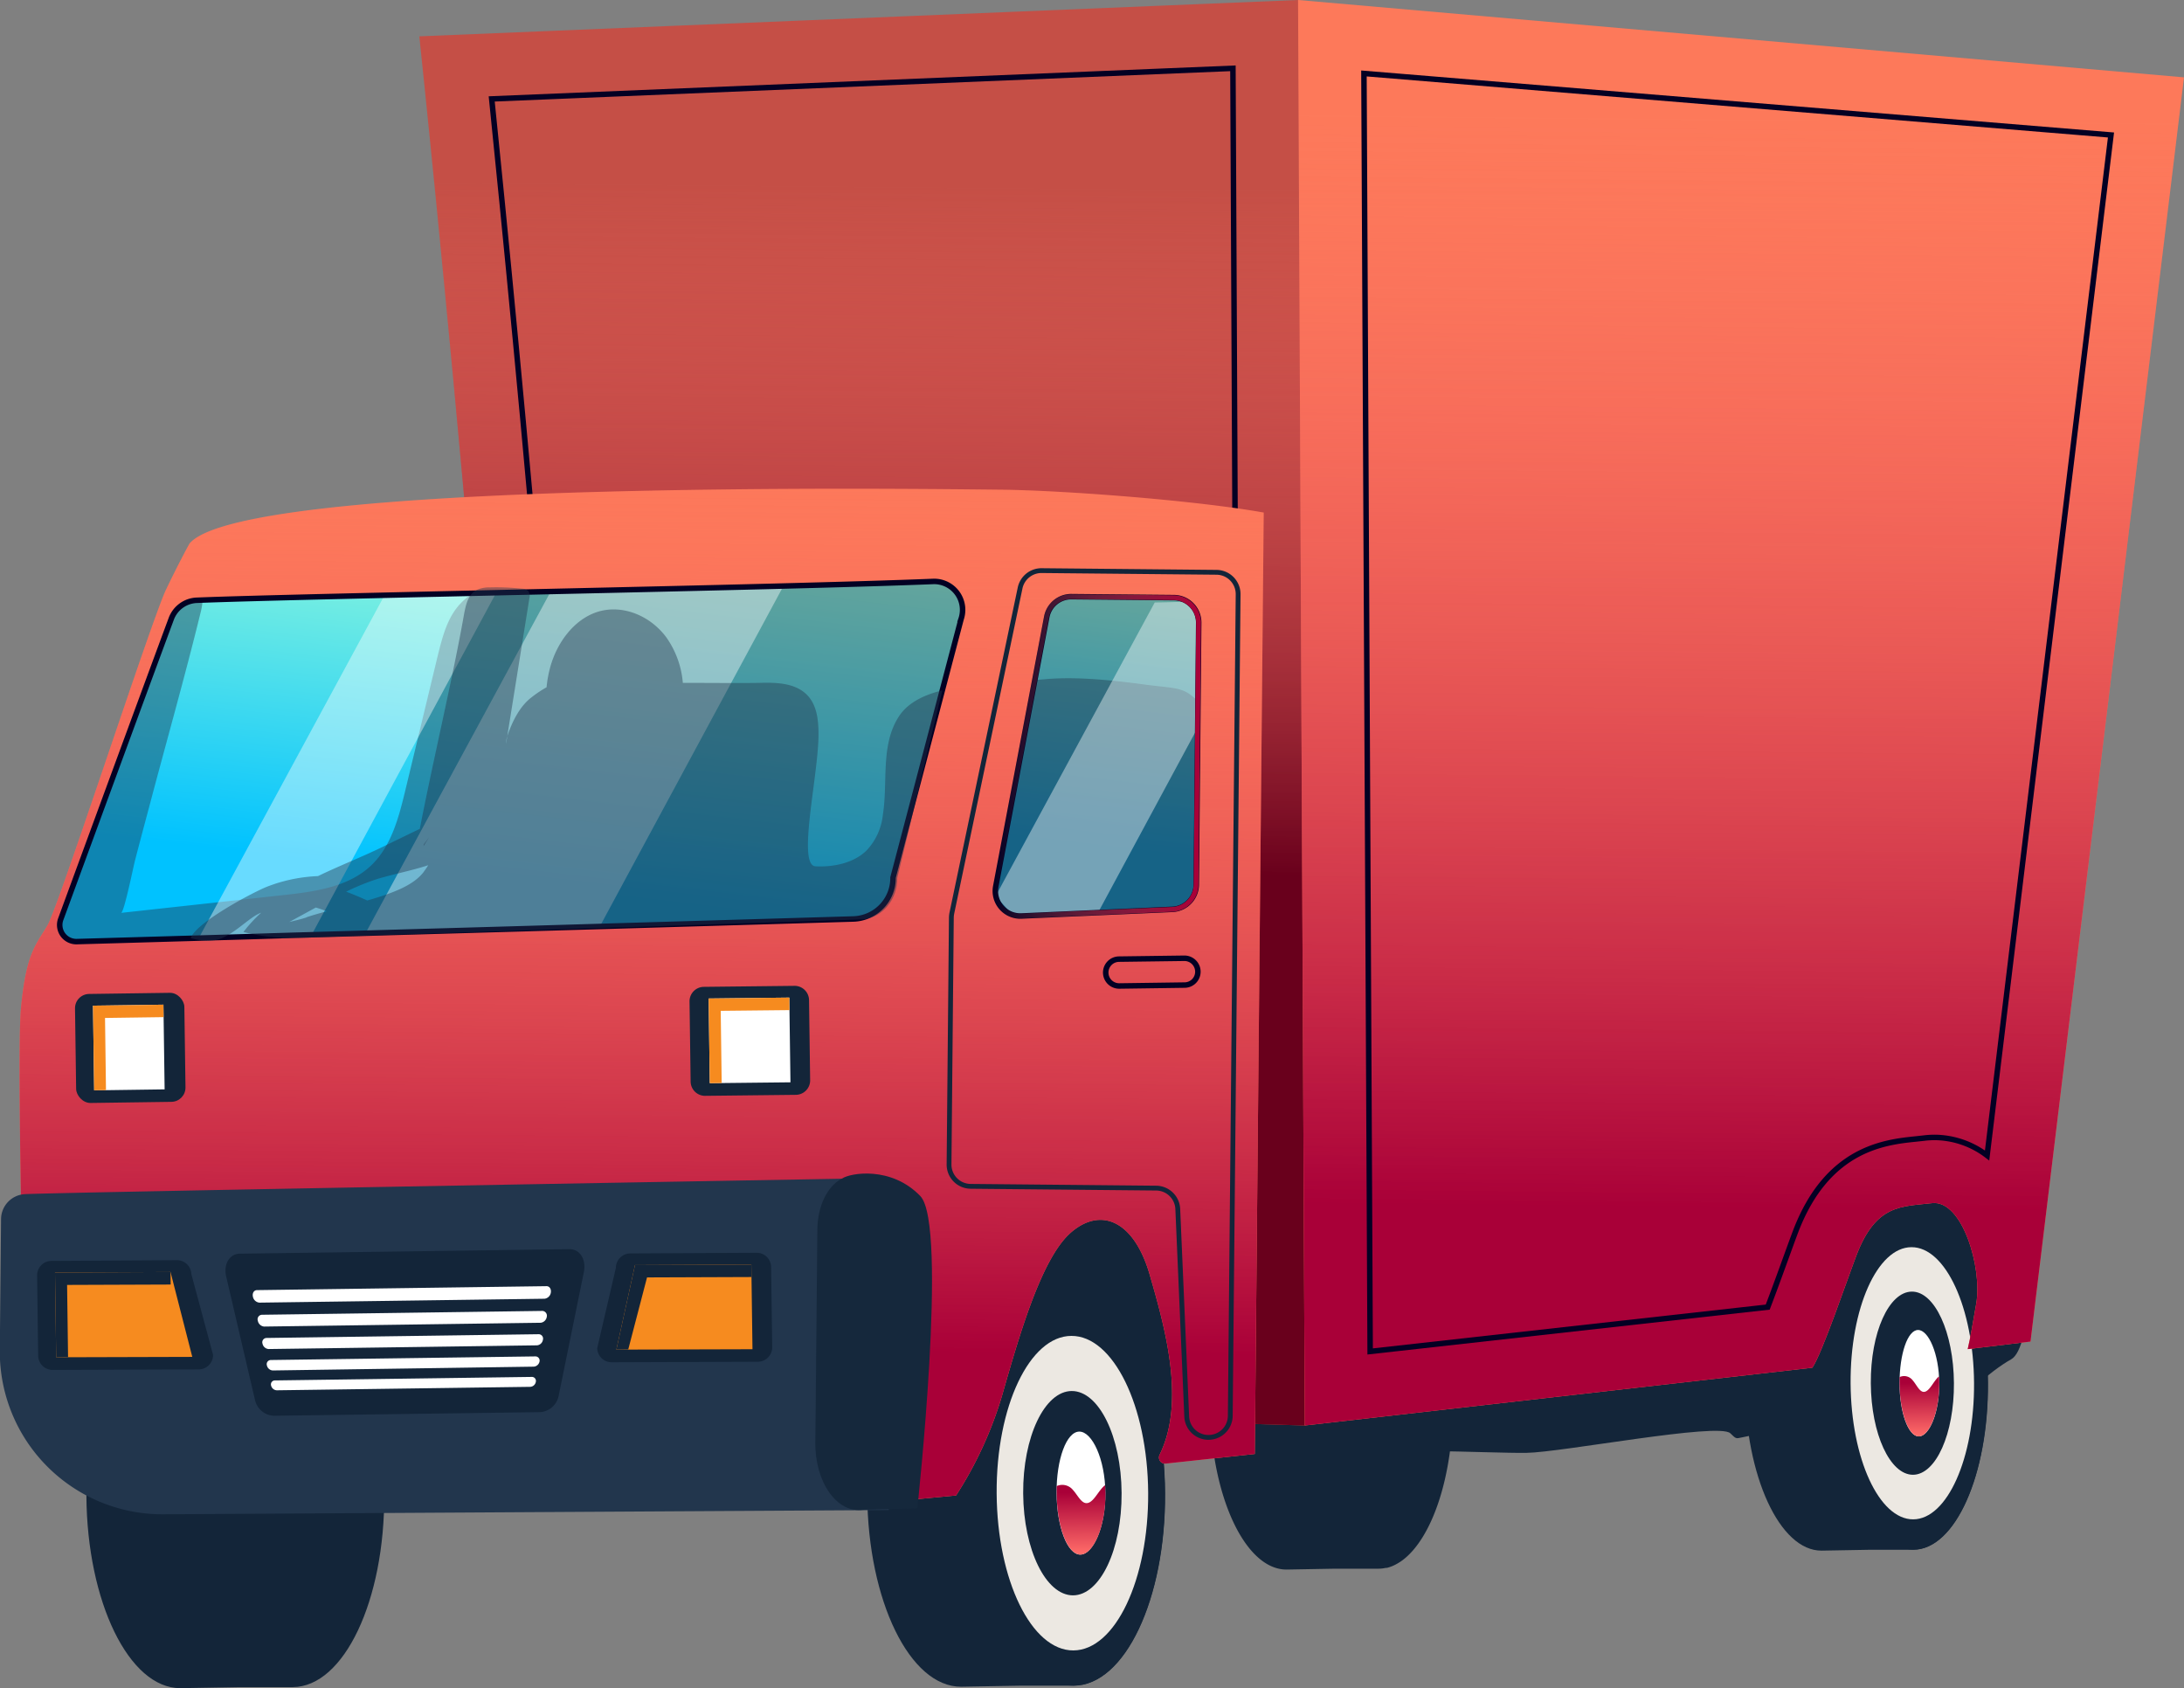 <svg id="what_we_do" data-name="what we do" xmlns="http://www.w3.org/2000/svg" xmlns:xlink="http://www.w3.org/1999/xlink" viewBox="0 0 453.76 350.66"><rect x="0" y="0" width="453.76" height="350.66" fill="#808080" stroke="none"/><defs><style>.cls-1{fill:#132539;}.cls-2{fill:#c54f46;}.cls-3{fill:url(#linear-gradient);}.cls-19,.cls-20,.cls-4{fill:none;stroke-miterlimit:10;}.cls-4{stroke:#030023;stroke-linecap:round;stroke-width:1.14px;}.cls-5{fill:#ece8e2;}.cls-17,.cls-6{fill:#fff;}.cls-7{fill:url(#linear-gradient-2);}.cls-8{fill:#fd795a;}.cls-9{fill:url(#linear-gradient-3);}.cls-10{fill:url(#linear-gradient-4);}.cls-11{fill:url(#linear-gradient-5);}.cls-12{fill:url(#linear-gradient-6);}.cls-13,.cls-15{fill:#22364d;}.cls-13{opacity:0.43;}.cls-14{fill:#f68b1f;}.cls-16{fill:#15283c;}.cls-17{opacity:0.41;}.cls-18{fill:url(#linear-gradient-7);}.cls-19{stroke:#132539;}.cls-20{stroke:url(#linear-gradient-8);}</style><linearGradient id="linear-gradient" x1="219.88" y1="118.6" x2="219.88" y2="356.9" gradientTransform="translate(3.71 -3.13) rotate(0.54)" gradientUnits="userSpaceOnUse"><stop offset="0" stop-color="#ff6b68" stop-opacity="0"/><stop offset="0.6" stop-color="#69001c"/></linearGradient><linearGradient id="linear-gradient-2" x1="425.14" y1="379.89" x2="425.14" y2="368.87" gradientTransform="translate(-2.14 3.38) rotate(-0.78)" gradientUnits="userSpaceOnUse"><stop offset="0" stop-color="#ff6b68"/><stop offset="0.99" stop-color="#a90038"/></linearGradient><linearGradient id="linear-gradient-3" x1="388.08" y1="102.51" x2="388.08" y2="332.14" gradientTransform="translate(3.71 -3.13) rotate(0.54)" gradientUnits="userSpaceOnUse"><stop offset="0" stop-color="#ff6b68" stop-opacity="0"/><stop offset="0.99" stop-color="#a90038"/></linearGradient><linearGradient id="linear-gradient-4" x1="250.65" y1="402" x2="250.65" y2="389.27" xlink:href="#linear-gradient-2"/><linearGradient id="linear-gradient-5" x1="161.17" y1="174.29" x2="161.17" y2="363.27" xlink:href="#linear-gradient-3"/><linearGradient id="linear-gradient-6" x1="139.98" y1="185.74" x2="131.35" y2="265.17" gradientTransform="translate(3.71 -3.13) rotate(0.54)" gradientUnits="userSpaceOnUse"><stop offset="0" stop-color="#a4ffd6"/><stop offset="0.99" stop-color="#00c2ff"/></linearGradient><linearGradient id="linear-gradient-7" x1="262.86" y1="198.31" x2="256.57" y2="256.26" xlink:href="#linear-gradient-6"/><linearGradient id="linear-gradient-8" x1="234.31" y1="237.23" x2="277.04" y2="237.23" xlink:href="#linear-gradient-3"/></defs><g id="Layer_6" data-name="Layer 6"><path class="cls-1" d="M317.44,405a8.89,8.89,0,0,0,1.1-.37,9.85,9.85,0,0,0,1.43-.76c.2-.12.39-.25.58-.39,6.24-4.57,10.67-17.57,10.57-32.88C331,351.47,323.87,336,315.19,336h-.09l-19,.19c-8.68,0-15.6,15.54-15.48,34.64s7.26,34.56,15.93,34.53l10.08-.18,8.64,0h.38a7.17,7.17,0,0,0,1.46-.16Z" transform="translate(-29.24 -79.3)"/><path class="cls-1" d="M254.54,366.17c10.83.94,23.44,7.7,24.67,11.64s19,5.73,26.71,3.86,33-.45,40.41-.55,40-6.38,42.41-4.07-.45,0,13.94-.19,33.63-6.59,33.63-6.59,6.23-6.07,10.76-8.57,4.23-25,4.23-25l-12.49-10.36s-83.3-20.56-101.5-15.39-41.78,3-56,16.22S254.54,366.17,254.54,366.17Z" transform="translate(-29.24 -79.3)"/><path class="cls-2" d="M298.93,79.3,116.36,86.85s22.74,214.77,20.73,283.83l163.24,4.75s30.38-163.4,28-222.21S298.93,79.3,298.93,79.3Z" transform="translate(-29.24 -79.3)"/><path class="cls-3" d="M298.93,79.3,116.36,86.85s22.74,214.77,20.73,283.83l163.24,4.75s30.38-163.4,28-222.21S298.93,79.3,298.93,79.3Z" transform="translate(-29.24 -79.3)"/><path class="cls-4" d="M150.81,357.46c-.51-67.57-14.67-211.28-19.41-257.61l154-6.36,1.26,267.92Z" transform="translate(-29.24 -79.3)"/><ellipse class="cls-1" cx="426.56" cy="366.66" rx="15.7" ry="34.58" transform="translate(-31.9 -76.19) rotate(-0.42)"/><path class="cls-1" d="M426.34,332.08h-.1l-19,.19c-8.67,0-15.6,15.54-15.48,34.64s7.26,34.55,15.93,34.52l10.08-.18,8.64,0,.35,0c8.67,0,15.6-15.54,15.48-34.64S435,332.05,426.34,332.08Z" transform="translate(-29.24 -79.3)"/><path class="cls-1" d="M426.39,339.92c-6.71,0-12.07,12-12,26.78s5.61,26.72,12.32,26.7,12.06-12,12-26.79S433.1,339.89,426.39,339.92Z" transform="translate(-29.24 -79.3)"/><path class="cls-1" d="M433.11,366.63c.06,10-3.14,18.1-7.14,18.11s-7.31-8.07-7.38-18.05,3.13-18.1,7.14-18.11S433,356.65,433.11,366.63Z" transform="translate(-29.24 -79.3)"/><path class="cls-5" d="M426.38,338.39c-7.09,0-12.76,12.7-12.65,28.32s5.93,28.24,13,28.22,12.75-12.71,12.65-28.32S433.47,338.36,426.38,338.39Zm.31,47.28c-4.77,0-8.69-8.48-8.76-19s3.74-19,8.51-19.05,8.69,8.49,8.76,19S431.46,385.65,426.69,385.67Z" transform="translate(-29.24 -79.3)"/><path class="cls-6" d="M432.15,366.64c.05,6.1-2.08,11.06-4.25,11.06s-4-4.95-4-11.06,1.68-11.05,3.85-11.05S432.11,360.53,432.15,366.64Z" transform="translate(-29.24 -79.3)"/><path class="cls-7" d="M432.1,365.23c-1.12.9-2,3.25-3.17,3.22-.88,0-1.53-1.52-2.29-2.39a2.24,2.24,0,0,0-2.74-.68c0,.42,0,.84,0,1.26.05,6.11,1.85,11.06,4,11.06s4.3-5,4.25-11.06C432.15,366.16,432.13,365.69,432.1,365.23Z" transform="translate(-29.24 -79.3)"/><path class="cls-8" d="M438.06,359.57,451.11,358,483,95.37,298.93,79.3l1.4,296.13,105.45-12c2-2.87,7.37-18.67,9.2-23.44,4.07-10.59,9.35-10,15.66-10.75s10.49,13.49,9.19,20.88C439.22,353.61,438.63,357.2,438.06,359.57Z" transform="translate(-29.24 -79.3)"/><path class="cls-9" d="M438.06,359.57,451.11,358,483,95.37,298.93,79.3l1.4,296.13,105.45-12c2-2.87,7.37-18.67,9.2-23.44,4.07-10.59,9.35-10,15.66-10.75s10.49,13.49,9.19,20.88C439.22,353.61,438.63,357.2,438.06,359.57Z" transform="translate(-29.24 -79.3)"/><path class="cls-4" d="M312.62,94.56l155.21,12.78-25.74,212a18.19,18.19,0,0,0-10.79-3.75,18.53,18.53,0,0,0-2.35.14l-1.64.18c-6.43.66-18.39,1.9-25,19.2-.48,1.26-1.21,3.27-2.06,5.61s-2.39,6.6-3.74,10.12l-82.6,9.21Z" transform="translate(-29.24 -79.3)"/><path class="cls-1" d="M276,366.8c1.11-9.73-2.27-19.4-6.32-28.31-2.44-5.36-5.57-11-11-13.25-6.78-2.81-14.64.83-20,5.89-12.19,11.58-15.88,30.87-9.78,46.53,2.57,6.6,34.57,1.57,41.28,3.81C270.18,381.47,274.49,379.67,276,366.8Z" transform="translate(-29.24 -79.3)"/><path class="cls-1" d="M89.57,349.79h-.12L66.19,350c-10.63,0-19.14,18-19,40.05S56.06,430,66.69,430l12.36-.22,10.59,0,.43,0h0c10.63-.05,19.14-18,19-40.05S100.2,349.74,89.57,349.79Z" transform="translate(-29.24 -79.3)"/><ellipse class="cls-1" cx="252.05" cy="389.49" rx="19.25" ry="39.97" transform="translate(-31.91 -77.56) rotate(-0.39)"/><path class="cls-1" d="M251.8,349.53h-.12l-23.26.24c-10.64,0-19.15,18-19,40.05s8.87,39.93,19.51,39.88l12.36-.22,10.59,0,.43,0c10.63,0,19.14-18,19-40S262.43,349.48,251.8,349.53Z" transform="translate(-29.24 -79.3)"/><ellipse class="cls-1" cx="252.05" cy="389.49" rx="14.89" ry="30.91" transform="translate(-31.91 -77.56) rotate(-0.39)"/><ellipse class="cls-1" cx="251.17" cy="389.49" rx="8.9" ry="20.9" transform="translate(-31.84 -77.61) rotate(-0.38)"/><path class="cls-5" d="M251.84,356.82c-8.69,0-15.65,14.7-15.53,32.74s7.25,32.64,15.94,32.6,15.65-14.69,15.54-32.74S260.53,356.78,251.84,356.82Zm.34,53.9c-5.65,0-10.28-9.46-10.36-21.18s4.45-21.25,10.09-21.27,10.29,9.46,10.36,21.18S257.83,410.69,252.18,410.72Z" transform="translate(-29.24 -79.3)"/><path class="cls-6" d="M258.9,389.46c.05,7.06-2.56,12.79-5.22,12.79s-4.87-5.72-4.92-12.77,2.07-12.78,4.73-12.78S258.85,382.41,258.9,389.46Z" transform="translate(-29.24 -79.3)"/><path class="cls-10" d="M258.84,387.84c-1.38,1-2.4,3.76-3.89,3.72-1.08,0-1.88-1.76-2.81-2.76a2.85,2.85,0,0,0-3.36-.78c0,.48,0,1,0,1.46.05,7,2.25,12.77,4.92,12.77s5.27-5.73,5.22-12.79C258.9,388.91,258.87,388.37,258.84,387.84Z" transform="translate(-29.24 -79.3)"/><path class="cls-8" d="M291.8,185.78c-14.3-2.56-41.9-4.63-54.55-4.75-15.78-.15-157.37-2.19-168.63,11.18,0,0-1.8,3.17-4.85,9.5S41.5,267.47,39.11,271.53s-4.46,5.71-5.53,17.4c-.72,7.91.18,51.74.83,79.26a23.13,23.13,0,0,0,23.11,22.58c49.1,0,161.38,0,161.9,0l8.46-.8a80.51,80.51,0,0,0,9.51-20.6c3.32-11.55,8-28.34,14.2-33.89s13.23-2.78,16.53,8.67c3.1,10.75,7.52,26.2,2.06,37.34a1.27,1.27,0,0,0,1.22,1.86l18.54-2Z" transform="translate(-29.24 -79.3)"/><path class="cls-11" d="M291.8,185.78c-14.3-2.56-41.9-4.63-54.55-4.75-15.78-.15-157.37-2.19-168.63,11.18,0,0-1.8,3.17-4.85,9.5S41.5,267.47,39.11,271.53s-4.46,5.71-5.53,17.4c-.72,7.91.18,51.74.83,79.26a23.13,23.13,0,0,0,23.11,22.58c49.1,0,161.38,0,161.9,0l8.46-.8a80.51,80.51,0,0,0,9.51-20.6c3.32-11.55,8-28.34,14.2-33.89s13.23-2.78,16.53,8.67c3.1,10.75,7.52,26.2,2.06,37.34a1.27,1.27,0,0,0,1.22,1.86l18.54-2Z" transform="translate(-29.24 -79.3)"/><path class="cls-12" d="M228.88,207.94,225,222.65l-10.28,39a8.47,8.47,0,0,1-8.25,8.59l-52.62,1.54-15.22.43-33.48,1-11.12.31h0L90,273.6l-11.11.33-4.93.15-3.42.09-15.2.43-10.11.29a3.44,3.44,0,0,1-3.35-4.56s17.81-48.58,23-62.5A5.85,5.85,0,0,1,70.12,204l1.21,0c7.2-.27,21.09-.62,37.78-1,5.85-.14,12-.27,18.45-.41l4.79-.11,11.3-.25c16.73-.37,33.75-.75,48.36-1.13,12.86-.33,23.83-.65,31-.94A5.91,5.91,0,0,1,228.88,207.94Z" transform="translate(-29.24 -79.3)"/><path class="cls-13" d="M228.88,207.94,225,222.65l-10.28,39a8.47,8.47,0,0,1-8.25,8.59l-52.62,1.54-15.22.43-33.48,1-11.12.31h0L90,273.6l-11.11.33-4.93.15-3.42.09-15.2.43-10.11.29a3.44,3.44,0,0,1-3.35-4.56s17.81-48.58,23-62.5A5.85,5.85,0,0,1,70.12,204l1.21,0a13.45,13.45,0,0,1-.43,2.62c-3.29,13.44-7.1,26.78-10.63,40.17q-1.52,5.66-3,11.34c-.27,1-2.24,10.73-2.87,10.81L88,265.26c6.54-.71,13.59-1.64,18.36-6.18,4.19-4,5.73-9.95,7.09-15.59l6.69-27.77c1-4,2-8.24,4.93-11.2a12.53,12.53,0,0,1,2.51-2l4.79-.11,11.3-.25c16.73-.37,33.75-.75,48.36-1.13,12.86-.33,23.83-.65,31-.94A5.91,5.91,0,0,1,228.88,207.94Z" transform="translate(-29.24 -79.3)"/><rect class="cls-1" x="44.93" y="285.67" width="22.72" height="22.65" rx="2.96" transform="translate(-33.37 -78.49) rotate(-0.8)"/><path class="cls-1" d="M194.64,306.74l-18.91.21a3,3,0,0,1-3-2.92l-.23-16.72a3,3,0,0,1,2.92-3l18.91-.21a3,3,0,0,1,3,2.92l.23,16.73A3,3,0,0,1,194.64,306.74Z" transform="translate(-29.24 -79.3)"/><polygon class="cls-6" points="164.23 224.84 147.47 225.02 147.23 207.43 163.99 207.24 164.23 224.84"/><polygon class="cls-14" points="149.74 209.99 164.02 209.84 163.99 207.24 147.23 207.43 147.47 225.02 149.94 224.99 149.74 209.99"/><rect class="cls-6" x="48.68" y="288.11" width="14.64" height="17.6" transform="translate(-33.38 -78.49) rotate(-0.8)"/><polygon class="cls-14" points="21.82 211.47 33.99 211.3 33.95 208.71 19.32 208.91 19.56 226.5 22.02 226.47 21.82 211.47"/><path class="cls-15" d="M34.46,327.37a5.23,5.23,0,0,0-5,5.18l-.26,27.23a33.78,33.78,0,0,0,33.84,34.1L213.9,393,207,324.12S41.57,327,34.46,327.37Z" transform="translate(-29.24 -79.3)"/><path class="cls-16" d="M204.27,324.09l-.33.18c-2.89,1.58-4.83,5.73-4.88,10.4L198.64,379c-.08,8.27,4.55,14.76,9.94,13.94l11.25-.29s6.43-58.89.62-64.88C214.37,321.46,205.89,323,204.27,324.09Z" transform="translate(-29.24 -79.3)"/><path class="cls-1" d="M141.45,372.66l-55.29.75a4.18,4.18,0,0,1-3.92-3.19l-6-25.71c-.6-2.57.66-4.74,2.83-4.77l68.49-.94c2.16,0,3.48,2.1,3,4.69l-5.27,25.87A4.21,4.21,0,0,1,141.45,372.66Z" transform="translate(-29.24 -79.3)"/><path class="cls-6" d="M142.37,349.1l-59.23.81a1.52,1.52,0,0,1-1.36-1.27h0c-.15-.72.23-1.32.85-1.33l60.16-.82c.62,0,1,.58.9,1.3h0A1.51,1.51,0,0,1,142.37,349.1Z" transform="translate(-29.24 -79.3)"/><path class="cls-6" d="M141.57,354.09l-57.45.79a1.47,1.47,0,0,1-1.31-1.2h0a.94.94,0,0,1,.83-1.25l58.32-.8a1,1,0,0,1,.88,1.23h0A1.45,1.45,0,0,1,141.57,354.09Z" transform="translate(-29.24 -79.3)"/><path class="cls-6" d="M140.81,358.78l-55.76.77a1.39,1.39,0,0,1-1.27-1.13h0a.89.89,0,0,1,.81-1.17l56.59-.78a.91.91,0,0,1,.86,1.15h0A1.36,1.36,0,0,1,140.81,358.78Z" transform="translate(-29.24 -79.3)"/><path class="cls-6" d="M140.1,363.21,85.92,364a1.33,1.33,0,0,1-1.23-1.06h0a.86.86,0,0,1,.8-1.11l55-.75a.87.87,0,0,1,.84,1.09h0A1.32,1.32,0,0,1,140.1,363.21Z" transform="translate(-29.24 -79.3)"/><path class="cls-6" d="M139.42,367.4l-52.67.72a1.27,1.27,0,0,1-1.19-1h0a.82.82,0,0,1,.78-1.05l53.42-.73a.83.83,0,0,1,.81,1h0A1.25,1.25,0,0,1,139.42,367.4Z" transform="translate(-29.24 -79.3)"/><path class="cls-4" d="M275.37,283.94l-13.57.19a2.8,2.8,0,0,1-2.83-2.75h0a2.79,2.79,0,0,1,2.75-2.83l13.57-.18a2.8,2.8,0,0,1,2.83,2.75h0A2.78,2.78,0,0,1,275.37,283.94Z" transform="translate(-29.24 -79.3)"/><path class="cls-17" d="M132.34,202.43,94,273.48h0L90,273.6l-11.11.33-8.35.24L109.11,203Z" transform="translate(-29.24 -79.3)"/><path class="cls-17" d="M192,201.06l-38.14,70.71-15.22.44-33.48,1,38.48-71C160.38,201.82,177.4,201.44,192,201.06Z" transform="translate(-29.24 -79.3)"/><path class="cls-18" d="M278.26,208.68l-.52,54.4a5.17,5.17,0,0,1-4.95,5.13l-15.4.67-16,.71a5.21,5.21,0,0,1-5.31-4.14,5,5,0,0,1,0-2l8.12-42.88,2.48-13.1a5.16,5.16,0,0,1,5.16-4.21l21.27.2a5.2,5.2,0,0,1,5.14,5.22Z" transform="translate(-29.24 -79.3)"/><path class="cls-13" d="M278.26,208.68l-.52,54.4a5.17,5.17,0,0,1-4.95,5.13l-15.4.67-16,.71a5.21,5.21,0,0,1-5.31-4.14,5,5,0,0,1,0-2l8.12-42.88,2.48-13.1a5.16,5.16,0,0,1,5.16-4.21l21.27.2a5.2,5.2,0,0,1,5.14,5.22Z" transform="translate(-29.24 -79.3)"/><path class="cls-13" d="M278.1,225l-.36,38.09a5.17,5.17,0,0,1-4.95,5.13l-15.4.67-16,.71a5.21,5.21,0,0,1-5.31-4.14,5,5,0,0,1,0-2l8.12-42.88,2.17-.18c6.73-.6,14.43.26,21.16,1.17C273.48,222.36,275.16,221.91,278.1,225Z" transform="translate(-29.24 -79.3)"/><path class="cls-4" d="M70.12,204a5.9,5.9,0,0,0-5.29,3.84c-5.18,13.93-23,62.5-23,62.5a3.46,3.46,0,0,0,3.35,4.57l10.12-.29,23.54-.68L90,273.6l48.68-1.39,67.85-2a8.5,8.5,0,0,0,8.25-8.6l14.14-53.71a5.91,5.91,0,0,0-5.82-7.81C192.06,201.36,91.74,203.13,70.12,204Z" transform="translate(-29.24 -79.3)"/><path class="cls-17" d="M236.1,265.45l33.06-61c2.21,0,4.48-.11,6.78-.15a5.15,5.15,0,0,1,2.32,4.36l-.21,21.87-20.66,38.33-17.82.45Z" transform="translate(-29.24 -79.3)"/><path class="cls-4" d="M241.42,269.59l31.36-1.38a5.19,5.19,0,0,0,5-5.13l.51-54.39a5.19,5.19,0,0,0-5.14-5.24l-21.29-.2a5.17,5.17,0,0,0-5.14,4.22l-10.6,56A5.19,5.19,0,0,0,241.42,269.59Z" transform="translate(-29.24 -79.3)"/><path class="cls-19" d="M241.18,201.46,227,269a5.39,5.39,0,0,0-.1.89l-.48,51.29a4.52,4.52,0,0,0,4.48,4.57l38.56.37a4.53,4.53,0,0,1,4.48,4.33l1.86,43.12a4.52,4.52,0,0,0,5.83,4.14h0a4.51,4.51,0,0,0,3.22-4.29l1.63-170.66a4.53,4.53,0,0,0-4.49-4.57l-36.31-.35A4.54,4.54,0,0,0,241.18,201.46Z" transform="translate(-29.24 -79.3)"/><path class="cls-1" d="M70.6,363.78l-30.43.11a3,3,0,0,1-3-2.93l-.22-16.72a3,3,0,0,1,2.92-3L66,341.09A3,3,0,0,1,69,344l4.51,16.76A3,3,0,0,1,70.6,363.78Z" transform="translate(-29.24 -79.3)"/><path class="cls-1" d="M186.75,362.19l-30.43.11a3,3,0,0,1-3-2.93l3.88-16.68a3,3,0,0,1,2.92-3l26.33-.14a3,3,0,0,1,3,2.92l.23,16.72A3,3,0,0,1,186.75,362.19Z" transform="translate(-29.24 -79.3)"/><polygon class="cls-14" points="156.34 280.29 128.06 280.37 131.93 262.81 156.1 262.7 156.34 280.29"/><polygon class="cls-1" points="134.43 265.37 156.14 265.29 156.1 262.7 131.93 262.81 128.06 280.37 130.53 280.33 134.43 265.37"/><polygon class="cls-14" points="39.95 281.88 11.67 281.96 11.43 264.36 35.43 264.25 39.95 281.88"/><polygon class="cls-1" points="13.94 266.93 35.46 266.85 35.43 264.25 11.43 264.36 11.67 281.96 14.14 281.93 13.94 266.93"/><path class="cls-20" d="M278.26,208.68l-.52,54.4a5.17,5.17,0,0,1-4.95,5.13l-15.4.67-16,.71a5.21,5.21,0,0,1-5.31-4.14,5,5,0,0,1,0-2l8.12-42.88,2.48-13.1a5.16,5.16,0,0,1,5.16-4.21l21.27.2a5.2,5.2,0,0,1,5.14,5.22Z" transform="translate(-29.24 -79.3)"/><path class="cls-13" d="M118.41,253.21l-1.14,1.51c0,.14,0,.28-.07.41Z" transform="translate(-29.24 -79.3)"/><path class="cls-13" d="M216.17,227.88c-4.1,6-2.39,13.75-3.51,20.75a12.64,12.64,0,0,1-3.44,7.41c-2.6,2.5-6.68,3.42-10.54,3.23s.58-18.8.62-27.31c0-3.19-.33-6.78-3.05-8.89-2.45-1.92-6-2-9.23-1.91-4,.07-9.9,0-15.91,0a19.09,19.09,0,0,0-3.37-9.37c-3.39-4.66-9.35-7.06-14.54-5.32-4.68,1.58-8.18,6.21-9.62,11.35a24.46,24.46,0,0,0-.78,4.25,25.16,25.16,0,0,0-3.16,2.12c-2.27,1.75-3.82,4.6-5,8-.09.54-.17,1.08-.26,1.62a6.28,6.28,0,0,1,.26-1.62q2.29-14.28,4.58-28.56a1.93,1.93,0,0,0-.16-1.48,1.89,1.89,0,0,0-1.36-.55,49.48,49.48,0,0,0-6.67-.27,6.18,6.18,0,0,0-3,.65c-1.58,1-2,3-2.36,4.82-2.26,12.91-6.49,30.63-9.21,44.69-2.39,1.15-4.77,2.3-7.15,3.47-4.55,2.24-9.4,4.12-14,6.34a32.71,32.71,0,0,0-10.53,2.18c-2.79,1.08-14.88,7.48-15.91,10.71,1.13.32,4,1,6.34.06,3.21-1.33,6.08-4.59,8.29-5.34a30.25,30.25,0,0,0-3.68,4,38.66,38.66,0,0,0,8.08,1.2l-.34.09,2.2-.08c.34,0,.67,0,1,0l1.29,0,10.11-.34,3.7-.13h0l10.11-.32,30.46-1,13.85-.44,47.86-1.58c4.22-.13,7.57-4,7.52-8.6l9.38-39C221.21,223.65,218,225.25,216.17,227.88Zm-123.24,42c-.92.31-2.15.62-3.58.95,1.85-1,3.68-2,5.5-3a23.39,23.39,0,0,1,2.27.78C95.73,269,94.32,269.38,92.93,269.85Zm24.39-9.51c-2.16,2.9-6.55,4.49-11.77,6-1.45-.66-2.91-1.28-4.39-1.83a47.26,47.26,0,0,1,6.6-2.68c3.37-1,7.06-1.71,10.45-2.82A13.6,13.6,0,0,1,117.32,260.34Z" transform="translate(-29.24 -79.3)"/></g></svg>